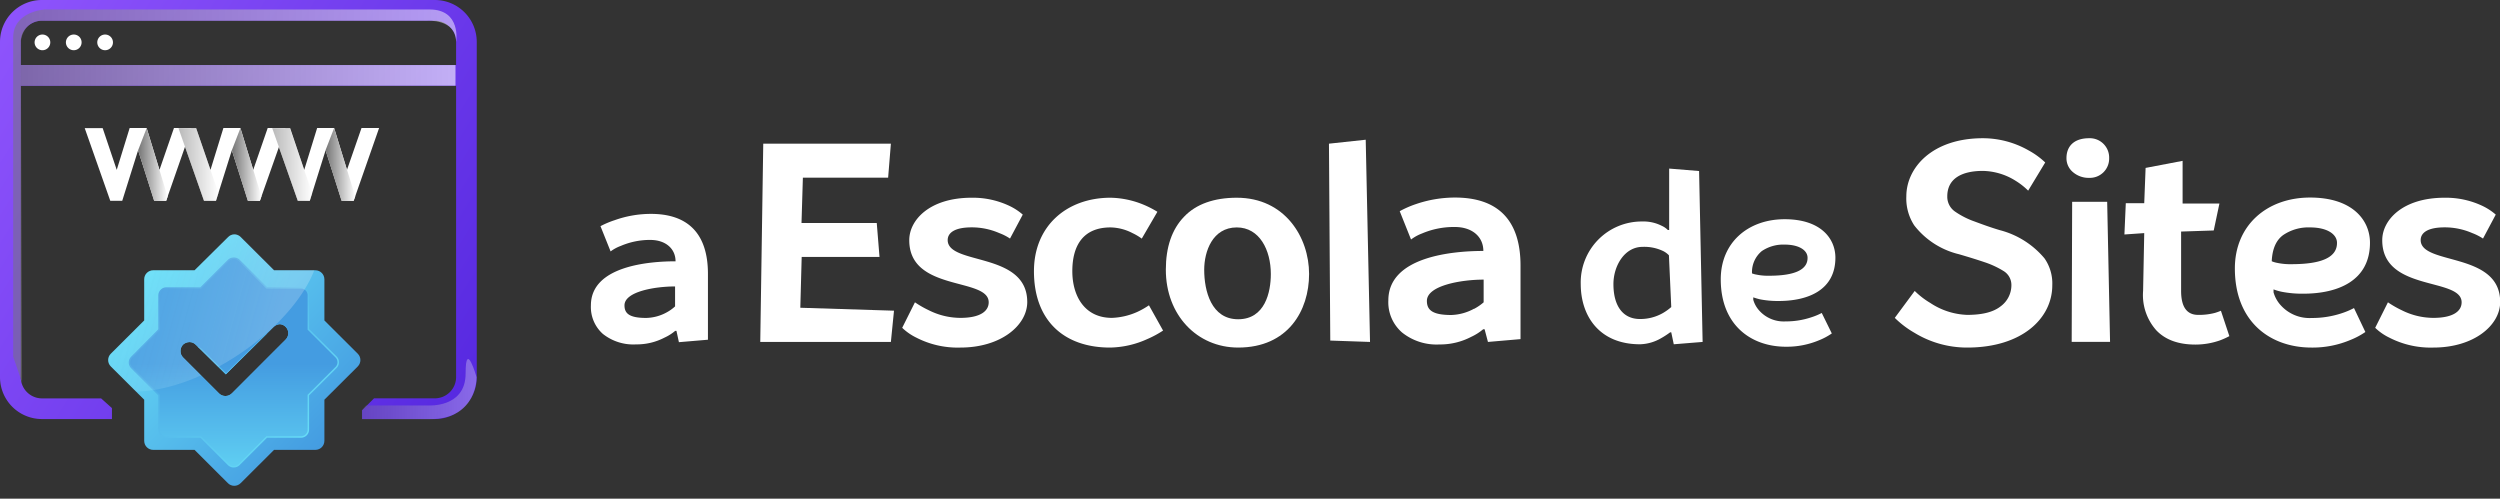 <svg xmlns="http://www.w3.org/2000/svg" xmlns:xlink="http://www.w3.org/1999/xlink" viewBox="0 0 417.62 83.3"><rect x="0" y="0" width="417.62" height="83.3" fill="#333333" stroke="none"/><defs><style>.cls-1{fill:url(#Gradiente_sem_nome_27);}.cls-2,.cls-5{fill:#fff;}.cls-2{clip-path:url(#clip-path);}.cls-3{fill:none;}.cls-4{isolation:isolate;}.cls-6{opacity:0.3;fill:url(#Gradiente_sem_nome_10);}.cls-10,.cls-11,.cls-12,.cls-13,.cls-6,.cls-7,.cls-9{mix-blend-mode:multiply;}.cls-7{opacity:0.6;fill:url(#Gradiente_sem_nome_10-2);}.cls-12,.cls-13,.cls-8{opacity:0.5;}.cls-8{mix-blend-mode:color-burn;fill:url(#Gradiente_sem_nome_10-3);}.cls-9{fill:url(#Gradiente_sem_nome_10-4);}.cls-10{fill:url(#Gradiente_sem_nome_10-5);}.cls-11{fill:url(#Gradiente_sem_nome_10-6);}.cls-12{fill:url(#Gradiente_sem_nome_10-7);}.cls-13{fill:url(#Gradiente_sem_nome_10-8);}.cls-14{clip-path:url(#clip-path-3);}.cls-15,.cls-16{stroke-miterlimit:10;stroke-width:0.25px;}.cls-15{fill:url(#Gradiente_sem_nome_33);stroke:url(#Gradiente_sem_nome_10-9);}.cls-16{fill:url(#Gradiente_sem_nome_49);stroke:url(#Gradiente_sem_nome_38);}.cls-17{opacity:0.2;fill:url(#Gradiente_sem_nome_46);}</style><linearGradient id="Gradiente_sem_nome_27" x1="-5.32" y1="7.01" x2="91.93" y2="67.31" gradientUnits="userSpaceOnUse"><stop offset="0" stop-color="#9055fd"/><stop offset="1" stop-color="#5024dd"/></linearGradient><clipPath id="clip-path"><path class="cls-1" d="M72.64,0H7A7,7,0,0,0,0,7V63a7,7,0,0,0,7,7H18.7V68.17l-1.81-1.62H7A3.55,3.55,0,0,1,3.47,63V14.33H76.19V63a3.55,3.55,0,0,1-3.55,3.54H62.48l-2,2V70H72.64a7,7,0,0,0,7-7V7A7,7,0,0,0,72.64,0ZM3.47,10.86V7A3.55,3.55,0,0,1,7,3.46H72.64A3.55,3.55,0,0,1,76.19,7v3.86Z"/></clipPath><clipPath id="clip-path-2"><path class="cls-2" d="M7.09,5.77A1.31,1.31,0,1,0,8.4,7.08,1.31,1.31,0,0,0,7.09,5.77Z"/></clipPath><linearGradient id="Gradiente_sem_nome_10" x1="60.46" y1="64.99" x2="79.61" y2="64.99" gradientUnits="userSpaceOnUse"><stop offset="0" stop-color="#757575"/><stop offset="1" stop-color="#fff"/></linearGradient><linearGradient id="Gradiente_sem_nome_10-2" x1="3.46" y1="12.59" x2="76.09" y2="12.59" xlink:href="#Gradiente_sem_nome_10"/><linearGradient id="Gradiente_sem_nome_10-3" x1="2.2" y1="32.75" x2="76.25" y2="32.75" xlink:href="#Gradiente_sem_nome_10"/><linearGradient id="Gradiente_sem_nome_10-4" x1="23.07" y1="27.47" x2="28" y2="27.47" xlink:href="#Gradiente_sem_nome_10"/><linearGradient id="Gradiente_sem_nome_10-5" x1="38.73" y1="27.47" x2="43.67" y2="27.47" xlink:href="#Gradiente_sem_nome_10"/><linearGradient id="Gradiente_sem_nome_10-6" x1="54.38" y1="27.47" x2="59.34" y2="27.47" xlink:href="#Gradiente_sem_nome_10"/><linearGradient id="Gradiente_sem_nome_10-7" x1="29.81" y1="27.47" x2="36.49" y2="27.47" xlink:href="#Gradiente_sem_nome_10"/><linearGradient id="Gradiente_sem_nome_10-8" x1="45.47" y1="27.47" x2="52.15" y2="27.47" xlink:href="#Gradiente_sem_nome_10"/><clipPath id="clip-path-3"><path class="cls-3" d="M39.12,39.15a1.48,1.48,0,0,0-1,.44L32.5,45.15H25.6a1.5,1.5,0,0,0-1.51,1.5v6.88l-5.58,5.56a1.49,1.49,0,0,0,0,2.12l5.58,5.56v6.88a1.5,1.5,0,0,0,1.51,1.5h6.9l5.57,5.56a1.5,1.5,0,0,0,2.13,0l5.58-5.56h6.9a1.51,1.51,0,0,0,1.51-1.5V66.77l5.58-5.56a1.51,1.51,0,0,0,0-2.12l-5.58-5.56V46.65a1.51,1.51,0,0,0-1.51-1.5h-6.9L40.2,39.59A1.46,1.46,0,0,0,39.12,39.15Zm7.54,15a1.51,1.51,0,0,1,1.06,2.57l-9,9a1.52,1.52,0,0,1-2.13,0l-6-6a1.47,1.47,0,0,1-.44-1.08,1.57,1.57,0,0,1,.42-1.07,1.65,1.65,0,0,1,1.08-.43,1.44,1.44,0,0,1,1.07.46l5,4.93,8-7.93a1.66,1.66,0,0,1,1.06-.45Z"/></clipPath><linearGradient id="Gradiente_sem_nome_33" x1="53.86" y1="74.58" x2="21.42" y2="44.26" gradientUnits="userSpaceOnUse"><stop offset="0" stop-color="#449ce1"/><stop offset="1" stop-color="#6ae3f9"/></linearGradient><linearGradient id="Gradiente_sem_nome_10-9" x1="16.97" y1="61.01" x2="61.7" y2="61.01" xlink:href="#Gradiente_sem_nome_10"/><linearGradient id="Gradiente_sem_nome_49" x1="39.04" y1="46.16" x2="39.04" y2="98.19" gradientUnits="userSpaceOnUse"><stop offset="0.28" stop-color="#449ce1"/><stop offset="0.75" stop-color="#6ae3f9"/></linearGradient><linearGradient id="Gradiente_sem_nome_38" x1="26.87" y1="48.37" x2="51.22" y2="72.72" gradientUnits="userSpaceOnUse"><stop offset="0" stop-color="#459de1"/><stop offset="1" stop-color="#66dcf7"/></linearGradient><linearGradient id="Gradiente_sem_nome_46" x1="-235.88" y1="-66.36" x2="-283.26" y2="-104.64" gradientTransform="matrix(0.99, 0, 0, 0.69, 280.17, 102.38)" gradientUnits="userSpaceOnUse"><stop offset="0" stop-color="#fff"/><stop offset="1" stop-color="#6ae3f9" stop-opacity="0"/></linearGradient></defs><title>Ativo 17</title><g class="cls-4"><g id="Camada_2" data-name="Camada 2"><g id="Camada_1-2" data-name="Camada 1"><path class="cls-5" d="M118.26,45.75v11l-4.85.41L113,55.27h-.21A7.69,7.69,0,0,1,111,56.4a10,10,0,0,1-4.72,1.13,8.19,8.19,0,0,1-5.57-1.75,6,6,0,0,1-2-4.77c0-6.58,9.71-7.36,14.14-7.36,0-2.13-1.69-3.57-4.22-3.57a12.3,12.3,0,0,0-4.93,1A6.62,6.62,0,0,0,102,42l-1.69-4.22a14.93,14.93,0,0,1,2.37-1,18,18,0,0,1,5.86-1.05C114.9,35.66,118.26,39,118.26,45.75Zm-6.89,6.43a6.81,6.81,0,0,0,1.4-1V47.85c-3.38,0-8.45.86-8.45,3.16,0,1.28.7,2.1,3.61,2.1A7.37,7.37,0,0,0,111.37,52.18Z"/><path class="cls-5" d="M148.82,57.12H127L127.5,24h21.32l-.46,5.68H134.12l-.23,7.57h12.57l.46,5.67h-13l-.23,8.49,15.65.49Z"/><path class="cls-5" d="M160.43,58.06a15.08,15.08,0,0,1-7.36-1.66,9.21,9.21,0,0,1-2.36-1.64l2.13-4.26a17,17,0,0,0,2.32,1.33,11.84,11.84,0,0,0,5.27,1.27c3.36,0,4.73-1.15,4.73-2.6,0-4.23-13.29-1.69-13.27-10.39,0-3.32,3.36-7.08,10.42-7.08a14.26,14.26,0,0,1,6.41,1.41,9.73,9.73,0,0,1,2.13,1.41l-2.13,4a8.77,8.77,0,0,0-1.81-.92,11.49,11.49,0,0,0-4.6-.95c-2.85,0-4,.92-4,2.12,0,4.27,13.33,1.89,13.29,10.39C171.57,54.35,167.21,58.06,160.43,58.06Z"/><path class="cls-5" d="M194.29,55.22a16.85,16.85,0,0,1-2.66,1.43,15.57,15.57,0,0,1-6.2,1.41c-7.64,0-12.71-4.45-12.71-12.76,0-7.56,5.49-12.27,12.8-12.27a15.11,15.11,0,0,1,5.55,1.18,16.13,16.13,0,0,1,2.27,1.17l-2.61,4.48a9.31,9.31,0,0,0-1.55-.92,8.23,8.23,0,0,0-3.66-.95c-4.56,0-6.39,3-6.39,7.31,0,4.09,2,7.8,6.62,7.8a11.35,11.35,0,0,0,4.24-1A13.67,13.67,0,0,0,191.93,51Z"/><path class="cls-5" d="M197.81,36.19c2-2.1,5-3.16,8.79-3.16,8.05,0,12.08,6.62,12.08,12.74s-3.52,12.29-11.85,12.29c-6.87,0-12.08-5.44-12.08-13C194.75,41.27,195.77,38.29,197.81,36.19Zm3.35,8.88c0,3.53,1.18,8.26,5.67,8.26s5.46-4.52,5.46-7.56c0-4-1.89-7.78-5.69-7.78C202.55,38,201.16,42,201.16,45.07Z"/><path class="cls-5" d="M228.14,23.34l.72,33.78-6.64-.23L222,24Z"/><path class="cls-5" d="M254,44.36V56.65l-5.44.47L248,55h-.24a8.71,8.71,0,0,1-2,1.27,11.22,11.22,0,0,1-5.3,1.27,9.2,9.2,0,0,1-6.25-2,6.69,6.69,0,0,1-2.29-5.36c0-7.38,10.9-8.26,15.87-8.26,0-2.39-1.89-4-4.74-4a13.57,13.57,0,0,0-5.53,1.09,7.22,7.22,0,0,0-1.81,1l-1.89-4.73a16.47,16.47,0,0,1,2.66-1.17A20.23,20.23,0,0,1,243.05,33C250.18,33,254,36.72,254,44.36Zm-7.73,7.22a8.24,8.24,0,0,0,1.57-1.08V46.71c-3.79,0-9.48,1-9.48,3.55,0,1.43.78,2.36,4.05,2.36A8.39,8.39,0,0,0,246.22,51.58Z"/><path class="cls-5" d="M264.06,47.46A10.18,10.18,0,0,1,274.34,37a6.7,6.7,0,0,1,3.27.73,3.39,3.39,0,0,1,1,.69h.22V28.16l5,.41.59,28.55-4.82.39-.42-2H279a14,14,0,0,1-1.54,1,7.36,7.36,0,0,1-3.5,1C267.09,57.51,264.06,52.7,264.06,47.46Zm13.73,4.83a8.5,8.5,0,0,0,1.39-1l-.39-8.64a3.39,3.39,0,0,0-.92-.69,7.28,7.28,0,0,0-3.49-.72c-3,0-4.86,3.17-4.86,6.22,0,3.63,1.57,5.83,4.43,5.83A7.58,7.58,0,0,0,277.79,52.29Z"/><path class="cls-5" d="M298.13,36.62c6.08,0,8.47,3.28,8.47,6.42,0,5.46-4.63,7.24-9.48,7.24A15.33,15.33,0,0,1,294,50a10.4,10.4,0,0,1-1.12-.33v.41a4.51,4.51,0,0,0,1,1.8,5.47,5.47,0,0,0,4.39,1.81,13.31,13.31,0,0,0,4.32-.69,10.72,10.72,0,0,0,1.73-.72L306,55.7a10.68,10.68,0,0,1-2.13,1.14,13.89,13.89,0,0,1-5.54,1.08c-5.8,0-10.88-3.61-10.88-11.25C287.44,40.53,292,36.62,298.13,36.62Zm-4.73,9.25a9.26,9.26,0,0,0,2.11.19c4.31,0,6.46-1,6.44-3,0-1.24-1.4-2.2-3.82-2.2a6.39,6.39,0,0,0-3.82,1.08,4.55,4.55,0,0,0-1.64,3.73A3.78,3.78,0,0,0,293.4,45.87Z"/><path class="cls-5" d="M338.9,25.14a13.15,13.15,0,0,1,2.75,2l-2.85,4.71a11.5,11.5,0,0,0-2.08-1.64,10.6,10.6,0,0,0-5.51-1.66c-3.31,0-5.92,1.16-5.92,4.25a3,3,0,0,0,1.32,2.56A13.76,13.76,0,0,0,329.85,37c1.29.48,2.7,1,4.23,1.45a14.45,14.45,0,0,1,7.45,4.71,7.33,7.33,0,0,1,1.3,4.5c0,5.47-5,10.4-14.21,10.4a16.85,16.85,0,0,1-8.82-2.47,16,16,0,0,1-3.28-2.49l3.33-4.5a13.33,13.33,0,0,0,2.59,2,11.84,11.84,0,0,0,6.18,2c2.5,0,4.35-.46,5.56-1.41A4.38,4.38,0,0,0,336,47.66a2.72,2.72,0,0,0-1.3-2.38,14.9,14.9,0,0,0-3.24-1.5c-1.3-.44-2.71-.87-4.21-1.31a13.4,13.4,0,0,1-7.48-4.82,8.23,8.23,0,0,1-1.32-4.87c0-4.71,4.26-9.69,12.8-9.69A15.47,15.47,0,0,1,338.9,25.14Z"/><path class="cls-5" d="M349,29.71a4,4,0,0,1-2.71-.95,3,3,0,0,1-1.09-2.35c0-1.87,1.14-3.32,3.8-3.32a3.23,3.23,0,0,1,3.33,3.32A3.22,3.22,0,0,1,349,29.71Zm-2.85,4H352l.48,23.4h-6.41Z"/><path class="cls-5" d="M364.35,38.68V48.6q0,4,2.85,4a10.43,10.43,0,0,0,2.8-.33,10.06,10.06,0,0,0,1-.36l1.41,4.24a12.8,12.8,0,0,1-1.6.72,12.35,12.35,0,0,1-4.07.69c-2.87,0-5.05-.81-6.55-2.4A8.85,8.85,0,0,1,358,48.6l.19-9.66-3.31.23.23-5.22h3.08l.23-5.9,6.18-1.18V34h6.15l-.95,4.5Z"/><path class="cls-5" d="M385.9,33c7.15,0,10,3.85,10,7.54,0,6.42-5.44,8.52-11.13,8.52a17.71,17.71,0,0,1-3.66-.33,9.2,9.2,0,0,1-1.32-.39v.49A5.38,5.38,0,0,0,381,51a6.46,6.46,0,0,0,5.16,2.12,15.75,15.75,0,0,0,5.07-.81,12.78,12.78,0,0,0,2-.85l1.9,4a12.76,12.76,0,0,1-2.5,1.33,16.22,16.22,0,0,1-6.5,1.27c-6.83,0-12.8-4.24-12.8-13.22C373.33,37.62,378.7,33,385.9,33ZM380.34,43.9a10.49,10.49,0,0,0,2.48.23c5.07,0,7.59-1.18,7.57-3.56,0-1.45-1.65-2.58-4.49-2.58a7.5,7.5,0,0,0-4.49,1.27c-1.18.85-1.83,2.31-1.92,4.38A3.92,3.92,0,0,0,380.34,43.9Z"/><path class="cls-5" d="M406.49,58.06a15.08,15.08,0,0,1-7.36-1.66,9,9,0,0,1-2.36-1.64l2.13-4.26a17,17,0,0,0,2.32,1.33,11.84,11.84,0,0,0,5.27,1.27c3.36,0,4.72-1.15,4.72-2.6,0-4.23-13.28-1.69-13.26-10.39,0-3.32,3.36-7.08,10.42-7.08a14.29,14.29,0,0,1,6.41,1.41,9.73,9.73,0,0,1,2.13,1.41l-2.13,4a9,9,0,0,0-1.81-.92,11.49,11.49,0,0,0-4.6-.95c-2.85,0-4,.92-4,2.12,0,4.27,13.33,1.89,13.28,10.39C417.62,54.35,413.27,58.06,406.49,58.06Z"/><g id="Logo_Cores" data-name="Logo Cores"><g id="Base"><path class="cls-1" d="M72.64,0H7A7,7,0,0,0,0,7V63a7,7,0,0,0,7,7H18.7V68.17l-1.81-1.62H7A3.55,3.55,0,0,1,3.47,63V14.33H76.19V63a3.55,3.55,0,0,1-3.55,3.54H62.48l-2,2V70H72.64a7,7,0,0,0,7-7V7A7,7,0,0,0,72.64,0ZM3.47,10.86V7A3.55,3.55,0,0,1,7,3.46H72.64A3.55,3.55,0,0,1,76.19,7v3.86Z"/><path class="cls-5" d="M7.09,5.77A1.31,1.31,0,1,0,8.4,7.08,1.31,1.31,0,0,0,7.09,5.77Z"/><path class="cls-5" d="M12.33,5.77a1.31,1.31,0,1,0,1.3,1.31A1.3,1.3,0,0,0,12.33,5.77Z"/><path class="cls-5" d="M17.56,5.77a1.31,1.31,0,1,0,1.31,1.31A1.31,1.31,0,0,0,17.56,5.77Z"/></g><path class="cls-6" d="M61.14,67.73H71.5s6.28.46,6.28-5.33,1.83.61,1.83.61.15,7-7.76,7-11.39,0-11.39,0V68.55Z"/><rect class="cls-7" x="3.46" y="10.87" width="72.63" height="3.44"/><path class="cls-8" d="M15.74,1.58H7.48S2.2,1.89,2.2,6.27v53.3l1.49,4.35L3.47,7S3.73,3.46,7,3.46H71.39s4.8-.33,4.8,3.54c0,0,.94-5.42-4.46-5.42Z"/><g id="WWW"><path class="cls-5" d="M19.5,28.38l2.16-7H24.5l2.14,7,2.42-7H32L27.76,33.54h-2L23.07,25.1l-2.65,8.44h-2L14.15,21.4h3Z"/><path class="cls-5" d="M35.16,28.38l2.16-7h2.84l2.14,7,2.42-7h3L43.42,33.54h-2L38.73,25.1l-2.65,8.44h-2L29.81,21.4h2.95Z"/><path class="cls-5" d="M50.82,28.38l2.16-7h2.84l2.14,7,2.43-7h2.94L59.08,33.54h-2L54.39,25.1l-2.64,8.44h-2L45.47,21.4h3Z"/><polygon class="cls-9" points="23.07 25.1 24.5 21.4 28 32.85 27.76 33.54 25.74 33.54 23.07 25.1"/><polygon class="cls-10" points="38.73 25.1 40.16 21.4 43.67 32.79 43.41 33.54 41.39 33.54 38.73 25.1"/><polygon class="cls-11" points="54.38 25.1 55.81 21.4 59.34 32.77 59.07 33.54 57.05 33.54 54.38 25.1"/><polygon class="cls-12" points="30.91 24.53 29.81 21.4 32.76 21.4 36.49 32.25 36.08 33.54 34.06 33.54 30.91 24.53"/><polygon class="cls-13" points="46.58 24.53 45.47 21.4 48.42 21.4 52.15 32.25 51.75 33.54 49.73 33.54 46.58 24.53"/></g><g id="Check"><g class="cls-14"><rect class="cls-15" x="17.1" y="38.84" width="44.48" height="44.34"/><path class="cls-16" d="M39,43.14a1.27,1.27,0,0,0-.86.37l-4.62,4.61H27.82a1.24,1.24,0,0,0-1.25,1.24v5.7L22,59.67a1.24,1.24,0,0,0,0,1.76L26.57,66v5.7A1.25,1.25,0,0,0,27.82,73h5.72l4.62,4.61a1.27,1.27,0,0,0,1.77,0L44.55,73h5.72a1.24,1.24,0,0,0,1.24-1.24V66l4.63-4.61a1.26,1.26,0,0,0,0-1.76l-4.63-4.61v-5.7a1.23,1.23,0,0,0-1.24-1.24H44.55l-4.62-4.61A1.29,1.29,0,0,0,39,43.14Zm6.26,12.44a1.26,1.26,0,0,1,.88,2.13l-7.48,7.45a1.25,1.25,0,0,1-1.77,0l-5-5a1.19,1.19,0,0,1-.37-.89,1.33,1.33,0,0,1,.35-.89,1.34,1.34,0,0,1,.9-.36,1.21,1.21,0,0,1,.88.38l4.11,4.09L44.39,56a1.39,1.39,0,0,1,.89-.38Z"/><ellipse class="cls-17" cx="33.74" cy="49.88" rx="22.4" ry="11.18" transform="translate(-22.03 27.16) rotate(-33.76)"/></g></g></g></g></g></g></svg>